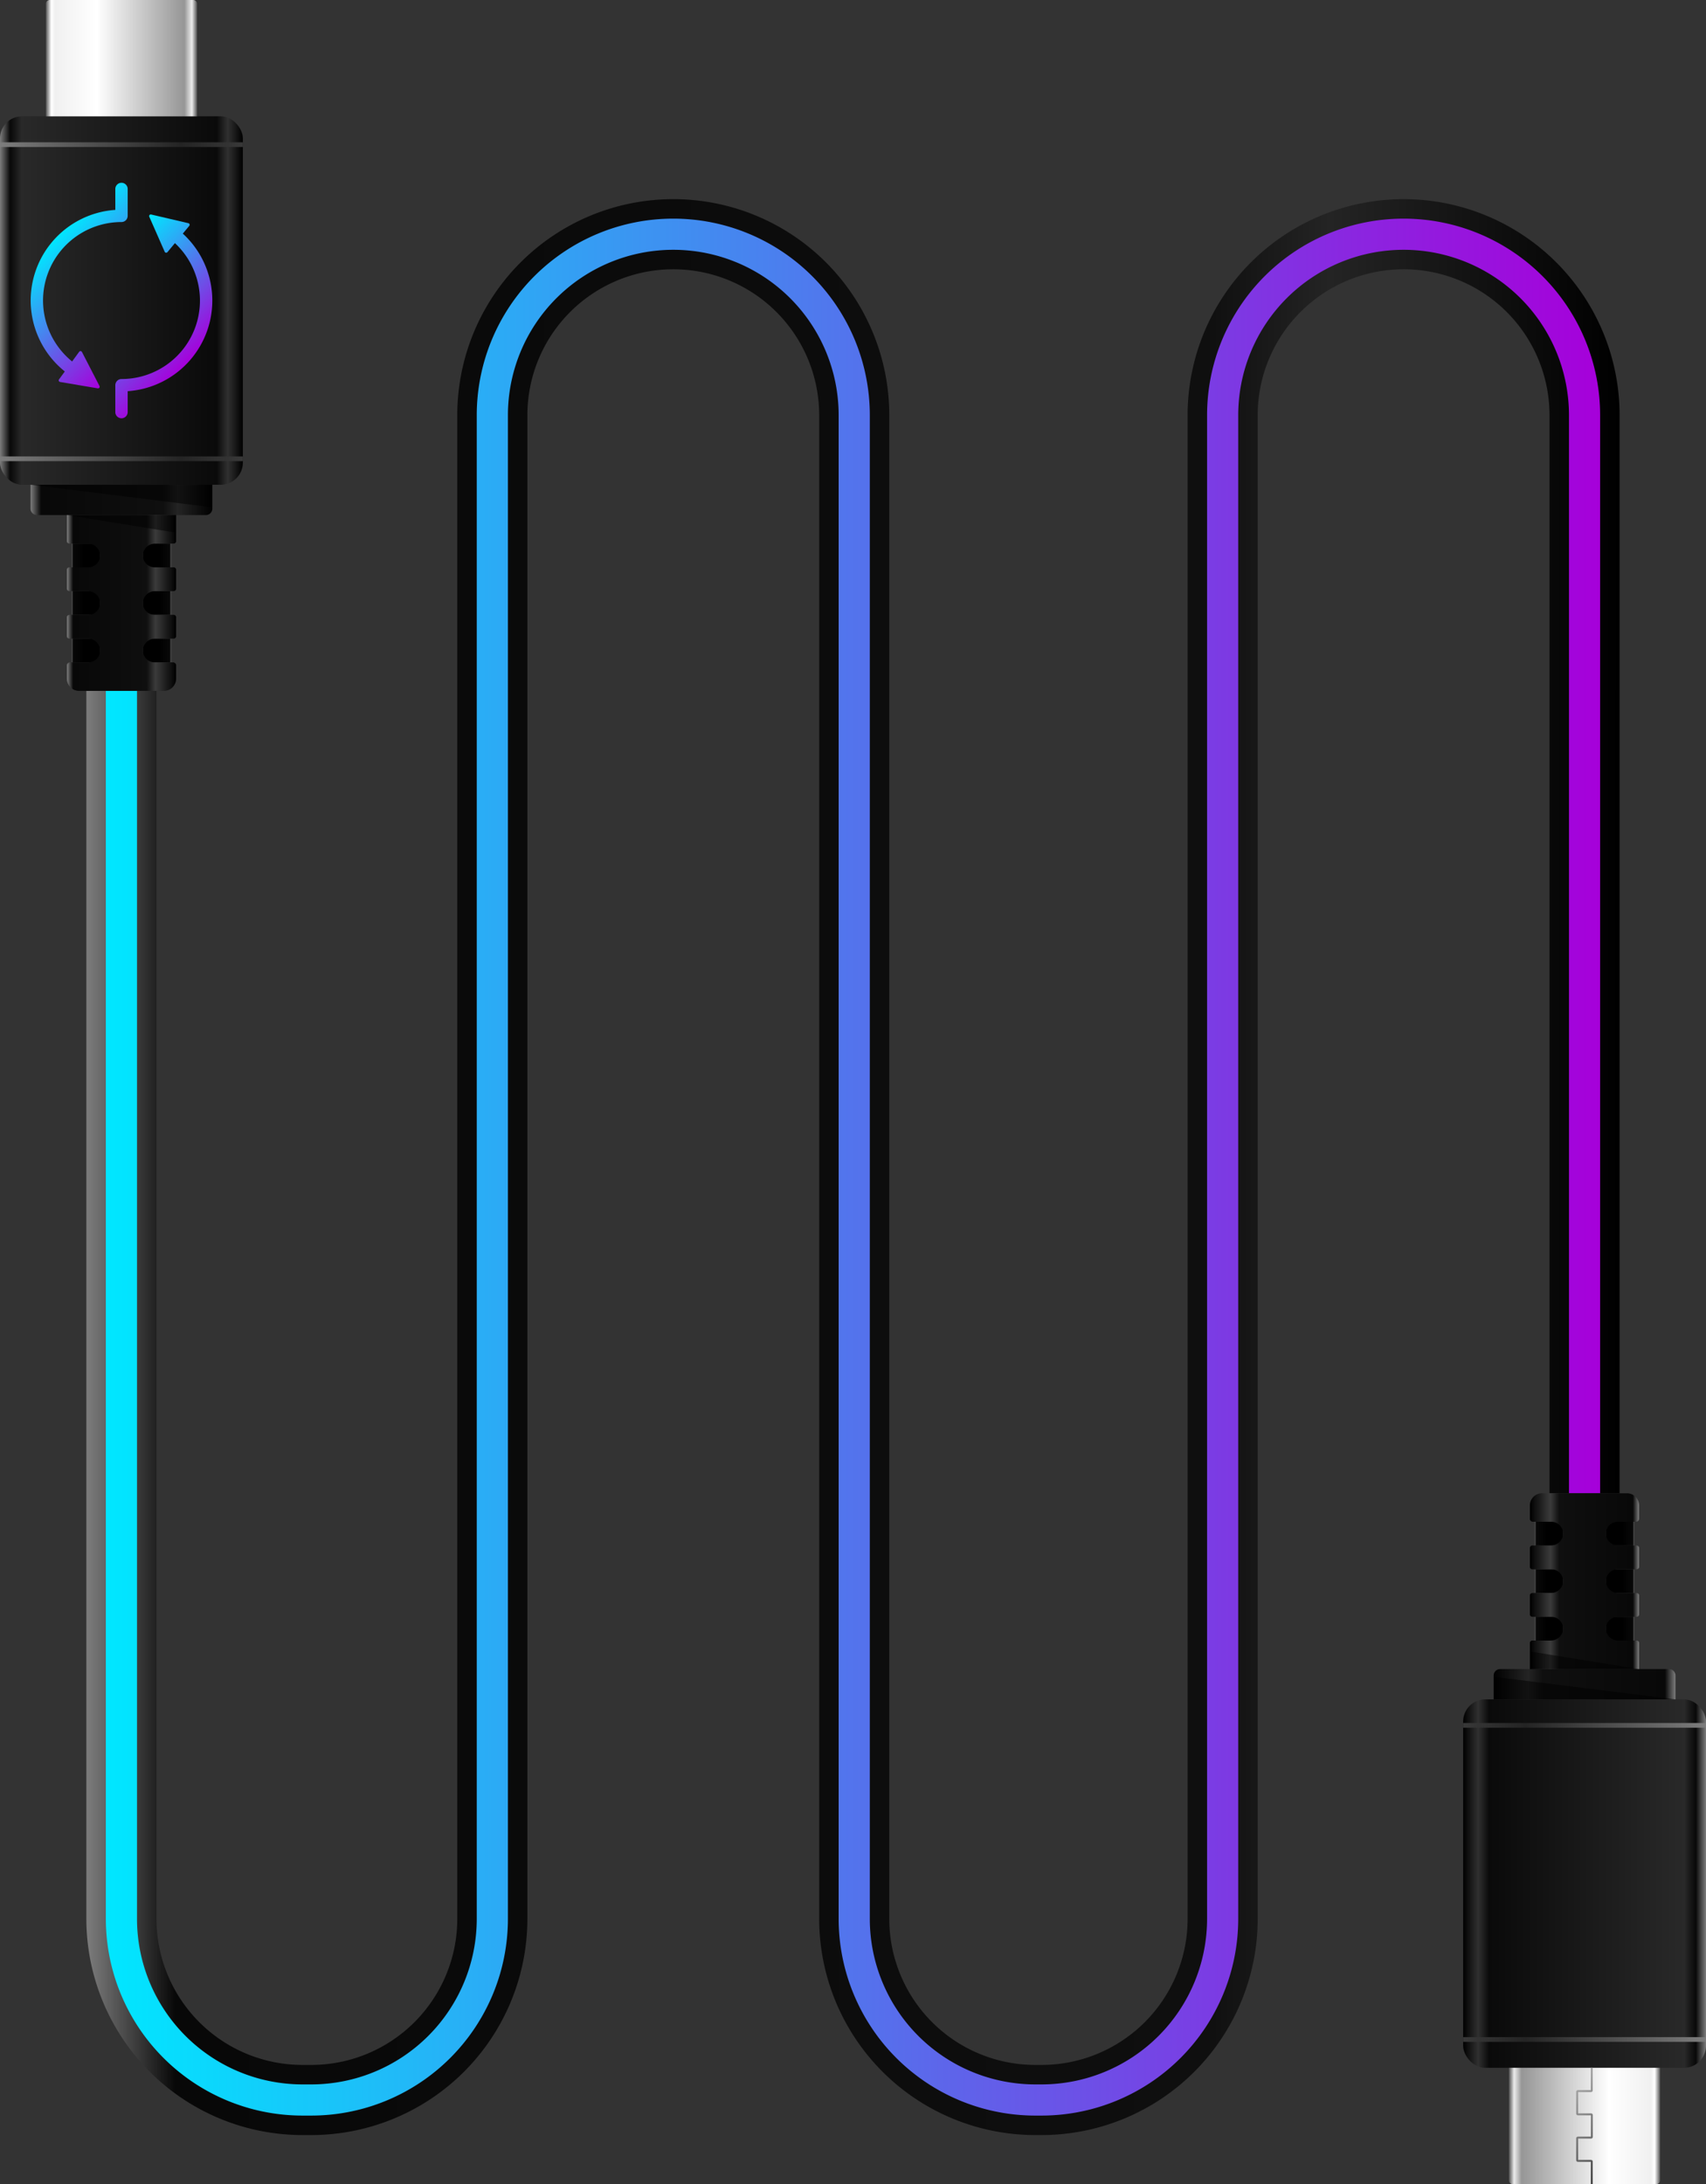 <svg xmlns="http://www.w3.org/2000/svg" xmlns:xlink="http://www.w3.org/1999/xlink" viewBox="0 0 438.074 560.593"><rect x="0" y="0" width="438.074" height="560.593" fill="#333333" stroke="none"/><defs><style>.cls-8{opacity:.5}</style><linearGradient id="linear-gradient" x1="22.178" y1="299.557" x2="415.888" y2="299.557" gradientUnits="userSpaceOnUse"><stop offset="0" stop-color="#7d7d7d"/><stop offset=".058" stop-color="#080808"/><stop offset=".731" stop-color="#0f0f0f"/><stop offset=".811" stop-color="#242424"/><stop offset="1"/></linearGradient><linearGradient id="New_Gradient_Swatch_2" data-name="New Gradient Swatch 2" x1="27.178" y1="299.557" x2="410.888" y2="299.557" gradientUnits="userSpaceOnUse"><stop offset="0" stop-color="#00e7ff"/><stop offset="1" stop-color="#a600da"/></linearGradient><linearGradient id="New_Gradient_Swatch_3" data-name="New Gradient Swatch 3" y1="77.138" x2="62.356" y2="77.138" gradientUnits="userSpaceOnUse"><stop offset="0" stop-color="#7d7d7d"/><stop offset=".042" stop-color="#080808"/><stop offset=".088" stop-color="#292929"/><stop offset=".893" stop-color="#0a0a0a"/><stop offset=".938" stop-color="#303030"/><stop offset="1"/></linearGradient><linearGradient id="linear-gradient-2" x1="11.786" y1="14.927" x2="50.613" y2="14.927" gradientUnits="userSpaceOnUse"><stop offset="0" stop-color="#575757"/><stop offset=".036" stop-color="#fff"/><stop offset=".061" stop-color="#f0f0f0"/><stop offset=".337" stop-color="#fff"/><stop offset=".916" stop-color="#969696"/><stop offset=".965" stop-color="#ededed"/><stop offset="1" stop-color="#525252"/></linearGradient><linearGradient id="linear-gradient-3" y1="37.128" x2="62.356" y2="37.128" gradientUnits="userSpaceOnUse"><stop offset="0" stop-color="#7d7d7d"/><stop offset=".744" stop-color="#242424"/><stop offset="1" stop-color="#383838"/></linearGradient><linearGradient id="linear-gradient-4" y1="117.754" x2="62.356" y2="117.754" xlink:href="#linear-gradient-3"/><linearGradient id="linear-gradient-5" x1="7.839" y1="128.313" x2="54.517" y2="128.313" xlink:href="#linear-gradient"/><linearGradient id="linear-gradient-6" x1="18.394" y1="142.568" x2="25.711" y2="142.568" gradientUnits="userSpaceOnUse"><stop offset="0" stop-color="#595959"/><stop offset=".058" stop-color="#080808"/><stop offset=".42"/><stop offset="1"/></linearGradient><linearGradient id="linear-gradient-7" x1="18.394" y1="154.764" x2="25.711" y2="154.764" xlink:href="#linear-gradient-6"/><linearGradient id="linear-gradient-8" x1="18.394" y1="166.959" x2="25.711" y2="166.959" xlink:href="#linear-gradient-6"/><linearGradient id="linear-gradient-9" x1="588.275" y1="142.568" x2="595.592" y2="142.568" gradientTransform="matrix(1 0 0 -1 -551.588 285.137)" xlink:href="#linear-gradient-6"/><linearGradient id="linear-gradient-10" x1="588.275" y1="154.764" x2="595.592" y2="154.764" gradientTransform="matrix(1 0 0 -1 -551.588 309.527)" xlink:href="#linear-gradient-6"/><linearGradient id="linear-gradient-11" x1="588.275" y1="166.959" x2="595.592" y2="166.959" gradientTransform="matrix(1 0 0 -1 -551.588 333.918)" xlink:href="#linear-gradient-6"/><linearGradient id="linear-gradient-12" x1="17.174" y1="154.764" x2="45.224" y2="154.764" gradientUnits="userSpaceOnUse"><stop offset="0" stop-color="#7d7d7d"/><stop offset=".058" stop-color="#080808"/><stop offset=".731" stop-color="#0f0f0f"/><stop offset=".811" stop-color="#3b3b3b"/><stop offset="1"/></linearGradient><linearGradient id="New_Gradient_Swatch_2-2" x1="25.385" y1="68.205" x2="49.24" y2="92.06" xlink:href="#New_Gradient_Swatch_2"/><linearGradient id="New_Gradient_Swatch_2-3" x1="13.241" y1="62.133" x2="38.068" y2="86.96" xlink:href="#New_Gradient_Swatch_2"/><linearGradient id="New_Gradient_Swatch_3-2" x1="436.374" y1="380.796" x2="498.73" y2="380.796" gradientTransform="translate(-60.656 102.659)" xlink:href="#New_Gradient_Swatch_3"/><linearGradient id="linear-gradient-13" x1="448.159" y1="318.584" x2="486.986" y2="318.584" gradientTransform="translate(-60.698 227.081)" xlink:href="#linear-gradient-2"/><linearGradient id="linear-gradient-14" x1="436.374" y1="340.786" x2="498.73" y2="340.786" gradientTransform="rotate(180 437.224 432.125)" xlink:href="#linear-gradient-3"/><linearGradient id="linear-gradient-15" x1="436.374" y1="421.412" x2="498.73" y2="421.412" gradientTransform="rotate(180 437.224 432.125)" xlink:href="#linear-gradient-3"/><linearGradient id="linear-gradient-16" x1="444.213" y1="431.97" x2="490.891" y2="431.97" gradientTransform="translate(-60.656 .31)" xlink:href="#linear-gradient"/><linearGradient id="linear-gradient-17" x1="454.768" y1="446.226" x2="462.085" y2="446.226" gradientTransform="translate(-42.405 -28.202)" xlink:href="#linear-gradient-6"/><linearGradient id="linear-gradient-18" x1="454.768" y1="458.421" x2="462.085" y2="458.421" gradientTransform="translate(-42.405 -52.593)" xlink:href="#linear-gradient-6"/><linearGradient id="linear-gradient-19" x1="454.768" y1="470.617" x2="462.085" y2="470.617" gradientTransform="translate(-42.405 -76.983)" xlink:href="#linear-gradient-6"/><linearGradient id="linear-gradient-20" x1="151.901" y1="446.226" x2="159.218" y2="446.226" gradientTransform="matrix(1 0 0 -1 242.169 864.25)" xlink:href="#linear-gradient-6"/><linearGradient id="linear-gradient-21" x1="151.901" y1="458.421" x2="159.218" y2="458.421" gradientTransform="matrix(1 0 0 -1 242.169 864.25)" xlink:href="#linear-gradient-6"/><linearGradient id="linear-gradient-22" x1="151.901" y1="470.617" x2="159.218" y2="470.617" gradientTransform="matrix(1 0 0 -1 242.169 864.25)" xlink:href="#linear-gradient-6"/><linearGradient id="linear-gradient-23" x1="453.548" y1="458.421" x2="481.597" y2="458.421" gradientTransform="rotate(180 437.224 432.125)" xlink:href="#linear-gradient-12"/><linearGradient id="linear-gradient-24" x1="401.15" y1="538.078" x2="416.327" y2="553.254" gradientUnits="userSpaceOnUse"><stop offset="0" stop-color="#a8a8a8"/><stop offset="1" stop-color="#454545"/></linearGradient></defs><g id="Layer_2" data-name="Layer 2"><g id="Layer_1-2" data-name="Layer 1"><path d="M267.493 547.999h-1.675a55.528 55.528 0 0 1-55.464-55.465V106.58a37.465 37.465 0 0 0-74.93 0v385.953a55.528 55.528 0 0 1-55.465 55.465h-2.316a55.528 55.528 0 0 1-55.465-55.465v-315.21h18v315.21a37.508 37.508 0 0 0 37.465 37.465h2.316a37.507 37.507 0 0 0 37.464-37.465V106.58a55.465 55.465 0 0 1 110.93 0v385.953a37.507 37.507 0 0 0 37.465 37.465h1.675a37.507 37.507 0 0 0 37.465-37.465V106.58a55.465 55.465 0 1 1 110.93 0v276.697h-18V106.58a37.465 37.465 0 1 0-74.93 0v385.953a55.528 55.528 0 0 1-55.465 55.465z" fill="url(#linear-gradient)"/><path d="M265.818 542.999a50.522 50.522 0 0 1-50.464-50.465V106.58a42.465 42.465 0 0 0-84.93 0v385.953a50.522 50.522 0 0 1-50.465 50.465h-2.316a50.522 50.522 0 0 1-50.465-50.465v-315.21h8v315.21a42.513 42.513 0 0 0 42.465 42.465h2.316a42.513 42.513 0 0 0 42.464-42.465V106.58a50.465 50.465 0 0 1 100.93 0v385.953a42.513 42.513 0 0 0 42.465 42.465h1.675a42.513 42.513 0 0 0 42.465-42.465V106.58a50.465 50.465 0 1 1 100.93 0v276.697h-8V106.58a42.465 42.465 0 1 0-84.93 0v385.953a50.522 50.522 0 0 1-50.465 50.465z" fill="url(#New_Gradient_Swatch_2)"/><rect y="29.853" width="62.356" height="94.569" rx="5.673" fill="url(#New_Gradient_Swatch_3)"/><path d="M12.76 0h36.878a.974.974 0 0 1 .975.974v28.88H11.786V.973A.974.974 0 0 1 12.76 0z" fill="url(#linear-gradient-2)"/><path stroke="url(#linear-gradient-3)" stroke-miterlimit="10" stroke-width="1.212" fill="none" d="M0 37.128h62.356"/><path stroke="url(#linear-gradient-4)" stroke-miterlimit="10" stroke-width="1.212" fill="none" d="M0 117.754h62.356"/><path d="M7.839 124.423h46.678v6.12a1.66 1.66 0 0 1-1.66 1.66H9.5a1.66 1.66 0 0 1-1.66-1.66v-6.12z" fill="url(#linear-gradient-5)"/><path class="cls-8" d="M7.839 124.423l46.678 5.795v-5.795H7.839z"/><path d="M18.394 139.52h5.544a1.774 1.774 0 0 1 1.773 1.773v2.55a1.774 1.774 0 0 1-1.773 1.774h-5.544v-6.097z" fill="url(#linear-gradient-6)"/><path d="M18.394 151.715h5.544a1.774 1.774 0 0 1 1.773 1.773v2.55a1.774 1.774 0 0 1-1.773 1.774h-5.544v-6.097z" fill="url(#linear-gradient-7)"/><path d="M18.394 163.91h5.544a1.774 1.774 0 0 1 1.773 1.774v2.55a1.774 1.774 0 0 1-1.773 1.774h-5.544v-6.098z" fill="url(#linear-gradient-8)"/><path d="M36.687 139.52h5.544a1.774 1.774 0 0 1 1.773 1.773v2.55a1.774 1.774 0 0 1-1.773 1.774h-5.544v-6.097z" transform="rotate(-180 40.345 142.568)" fill="url(#linear-gradient-9)"/><path d="M36.687 151.715h5.544a1.774 1.774 0 0 1 1.773 1.773v2.55a1.774 1.774 0 0 1-1.773 1.774h-5.544v-6.097z" transform="rotate(180 40.345 154.764)" fill="url(#linear-gradient-10)"/><path d="M36.687 163.91h5.544a1.774 1.774 0 0 1 1.773 1.774v2.55a1.774 1.774 0 0 1-1.773 1.774h-5.544v-6.098z" transform="rotate(180 40.345 166.959)" fill="url(#linear-gradient-11)"/><path d="M39.894 139.52h4.697a.632.632 0 0 0 .633-.633v-6.685h-28.05v6.685a.632.632 0 0 0 .633.633h4.697a3.156 3.156 0 0 1 3.195 2.775 3.05 3.05 0 0 1-3.037 3.322h-4.855a.632.632 0 0 0-.633.632v4.834a.632.632 0 0 0 .633.632h4.697a3.156 3.156 0 0 1 3.195 2.776 3.05 3.05 0 0 1-3.037 3.321h-4.855a.632.632 0 0 0-.633.633v4.833a.632.632 0 0 0 .633.632h4.697a3.156 3.156 0 0 1 3.195 2.776 3.05 3.05 0 0 1-3.037 3.322h-4.697a.79.79 0 0 0-.79.79v3.396a3.13 3.13 0 0 0 3.13 3.13h21.788a3.13 3.13 0 0 0 3.13-3.13v-3.396a.79.79 0 0 0-.79-.79h-4.697a3.05 3.05 0 0 1-3.037-3.322 3.156 3.156 0 0 1 3.195-2.776h4.697a.632.632 0 0 0 .633-.632v-4.833a.632.632 0 0 0-.633-.633h-4.855a3.05 3.05 0 0 1-3.037-3.321 3.156 3.156 0 0 1 3.195-2.776h4.697a.632.632 0 0 0 .633-.632v-4.834a.632.632 0 0 0-.633-.632h-4.855a3.05 3.05 0 0 1-3.037-3.322 3.156 3.156 0 0 1 3.195-2.775z" fill="url(#linear-gradient-12)"/><path class="cls-8" d="M17.174 132.202l28.05 4.519v-4.519h-28.05z"/><path d="M46.945 59.959l1.657-1.997a.419.419 0 0 0-.227-.675l-4.86-1.133-4.702-1.097a.419.419 0 0 0-.479.576l1.946 4.42 2.01 4.567a.419.419 0 0 0 .706.098l1.92-2.314a20.132 20.132 0 0 1-13.701 34.88 1.595 1.595 0 0 0-1.603 1.586v6.902a1.587 1.587 0 1 0 3.174 0v-5.369a23.305 23.305 0 0 0 14.16-40.444z" fill="url(#New_Gradient_Swatch_2-2)"/><path d="M23.332 94.779l-2.287-4.435a.419.419 0 0 0-.71-.055l-1.818 2.487a20.135 20.135 0 0 1 12.666-35.783 1.595 1.595 0 0 0 1.603-1.587v-6.903a1.587 1.587 0 1 0-3.174 0v5.37a23.31 23.31 0 0 0-12.97 41.468l-1.488 2.036a.419.419 0 0 0 .269.66l4.92.833 4.76.806a.419.419 0 0 0 .442-.605z" fill="url(#New_Gradient_Swatch_2-3)"/><rect x="375.718" y="436.17" width="62.356" height="94.569" rx="5.673" transform="rotate(180 406.896 483.455)" fill="url(#New_Gradient_Swatch_3-2)"/><path d="M388.435 530.74h36.879a.974.974 0 0 1 .974.973v28.88h-38.827v-28.88a.974.974 0 0 1 .974-.974z" transform="rotate(180 406.875 545.666)" fill="url(#linear-gradient-13)"/><path stroke="url(#linear-gradient-14)" stroke-miterlimit="10" stroke-width="1.212" fill="none" d="M438.074 523.465h-62.356"/><path stroke="url(#linear-gradient-15)" stroke-miterlimit="10" stroke-width="1.212" fill="none" d="M438.074 442.838h-62.356"/><path d="M383.556 428.39h46.679v6.12a1.66 1.66 0 0 1-1.66 1.66h-43.359a1.66 1.66 0 0 1-1.66-1.66v-6.12z" transform="rotate(180 406.896 432.28)" fill="url(#linear-gradient-16)"/><path class="cls-8" d="M430.235 436.17l-46.679-5.795v5.795h46.679z"/><path d="M412.362 414.975h5.544a1.774 1.774 0 0 1 1.774 1.774v2.55a1.774 1.774 0 0 1-1.774 1.774h-5.544v-6.098z" transform="rotate(180 416.021 418.024)" fill="url(#linear-gradient-17)"/><path d="M412.362 402.78h5.544a1.774 1.774 0 0 1 1.774 1.774v2.55a1.774 1.774 0 0 1-1.774 1.774h-5.544v-6.098z" transform="rotate(180 416.021 405.829)" fill="url(#linear-gradient-18)"/><path d="M412.362 390.585h5.544a1.774 1.774 0 0 1 1.774 1.773v2.55a1.774 1.774 0 0 1-1.774 1.774h-5.544v-6.097z" transform="rotate(-180 416.021 393.634)" fill="url(#linear-gradient-19)"/><path d="M394.07 414.975h5.543a1.774 1.774 0 0 1 1.774 1.774v2.55a1.774 1.774 0 0 1-1.774 1.774h-5.543v-6.098z" fill="url(#linear-gradient-20)"/><path d="M394.07 402.78h5.543a1.774 1.774 0 0 1 1.774 1.774v2.55a1.774 1.774 0 0 1-1.774 1.774h-5.543v-6.098z" fill="url(#linear-gradient-21)"/><path d="M394.07 390.585h5.543a1.774 1.774 0 0 1 1.774 1.773v2.55a1.774 1.774 0 0 1-1.774 1.774h-5.543v-6.097z" fill="url(#linear-gradient-22)"/><path d="M398.18 421.073h-4.698a.632.632 0 0 0-.632.632v6.685h28.05v-6.685a.632.632 0 0 0-.633-.632h-4.698a3.156 3.156 0 0 1-3.195-2.776 3.05 3.05 0 0 1 3.037-3.322h4.856a.632.632 0 0 0 .632-.632v-4.833a.632.632 0 0 0-.632-.632h-4.698a3.156 3.156 0 0 1-3.195-2.776 3.05 3.05 0 0 1 3.037-3.322h4.856a.632.632 0 0 0 .632-.632v-4.833a.632.632 0 0 0-.632-.633h-4.698a3.156 3.156 0 0 1-3.195-2.775 3.05 3.05 0 0 1 3.037-3.322h4.698a.79.79 0 0 0 .79-.79v-3.397a3.13 3.13 0 0 0-3.13-3.13H395.98a3.13 3.13 0 0 0-3.131 3.13v3.397a.79.79 0 0 0 .79.79h4.698a3.05 3.05 0 0 1 3.037 3.322 3.156 3.156 0 0 1-3.195 2.775h-4.698a.632.632 0 0 0-.632.633v4.833a.632.632 0 0 0 .632.632h4.856a3.05 3.05 0 0 1 3.037 3.322 3.156 3.156 0 0 1-3.195 2.776h-4.698a.632.632 0 0 0-.632.632v4.833a.632.632 0 0 0 .632.632h4.856a3.05 3.05 0 0 1 3.037 3.322 3.156 3.156 0 0 1-3.195 2.776z" fill="url(#linear-gradient-23)"/><path class="cls-8" d="M420.899 428.39l-28.049-4.518v4.518h28.049z"/><path d="M408.739 530.74v5.767a.195.195 0 0 1-.186.203h-3.378a.195.195 0 0 0-.185.203v5.565a.195.195 0 0 0 .185.203h3.4a.195.195 0 0 1 .185.202v5.566a.195.195 0 0 1-.186.202h-3.4a.195.195 0 0 0-.184.203v5.565a.195.195 0 0 0 .185.203h3.378a.195.195 0 0 1 .186.203v5.768" stroke-linejoin="round" stroke-width=".5" stroke="url(#linear-gradient-24)" fill="none"/></g></g></svg>